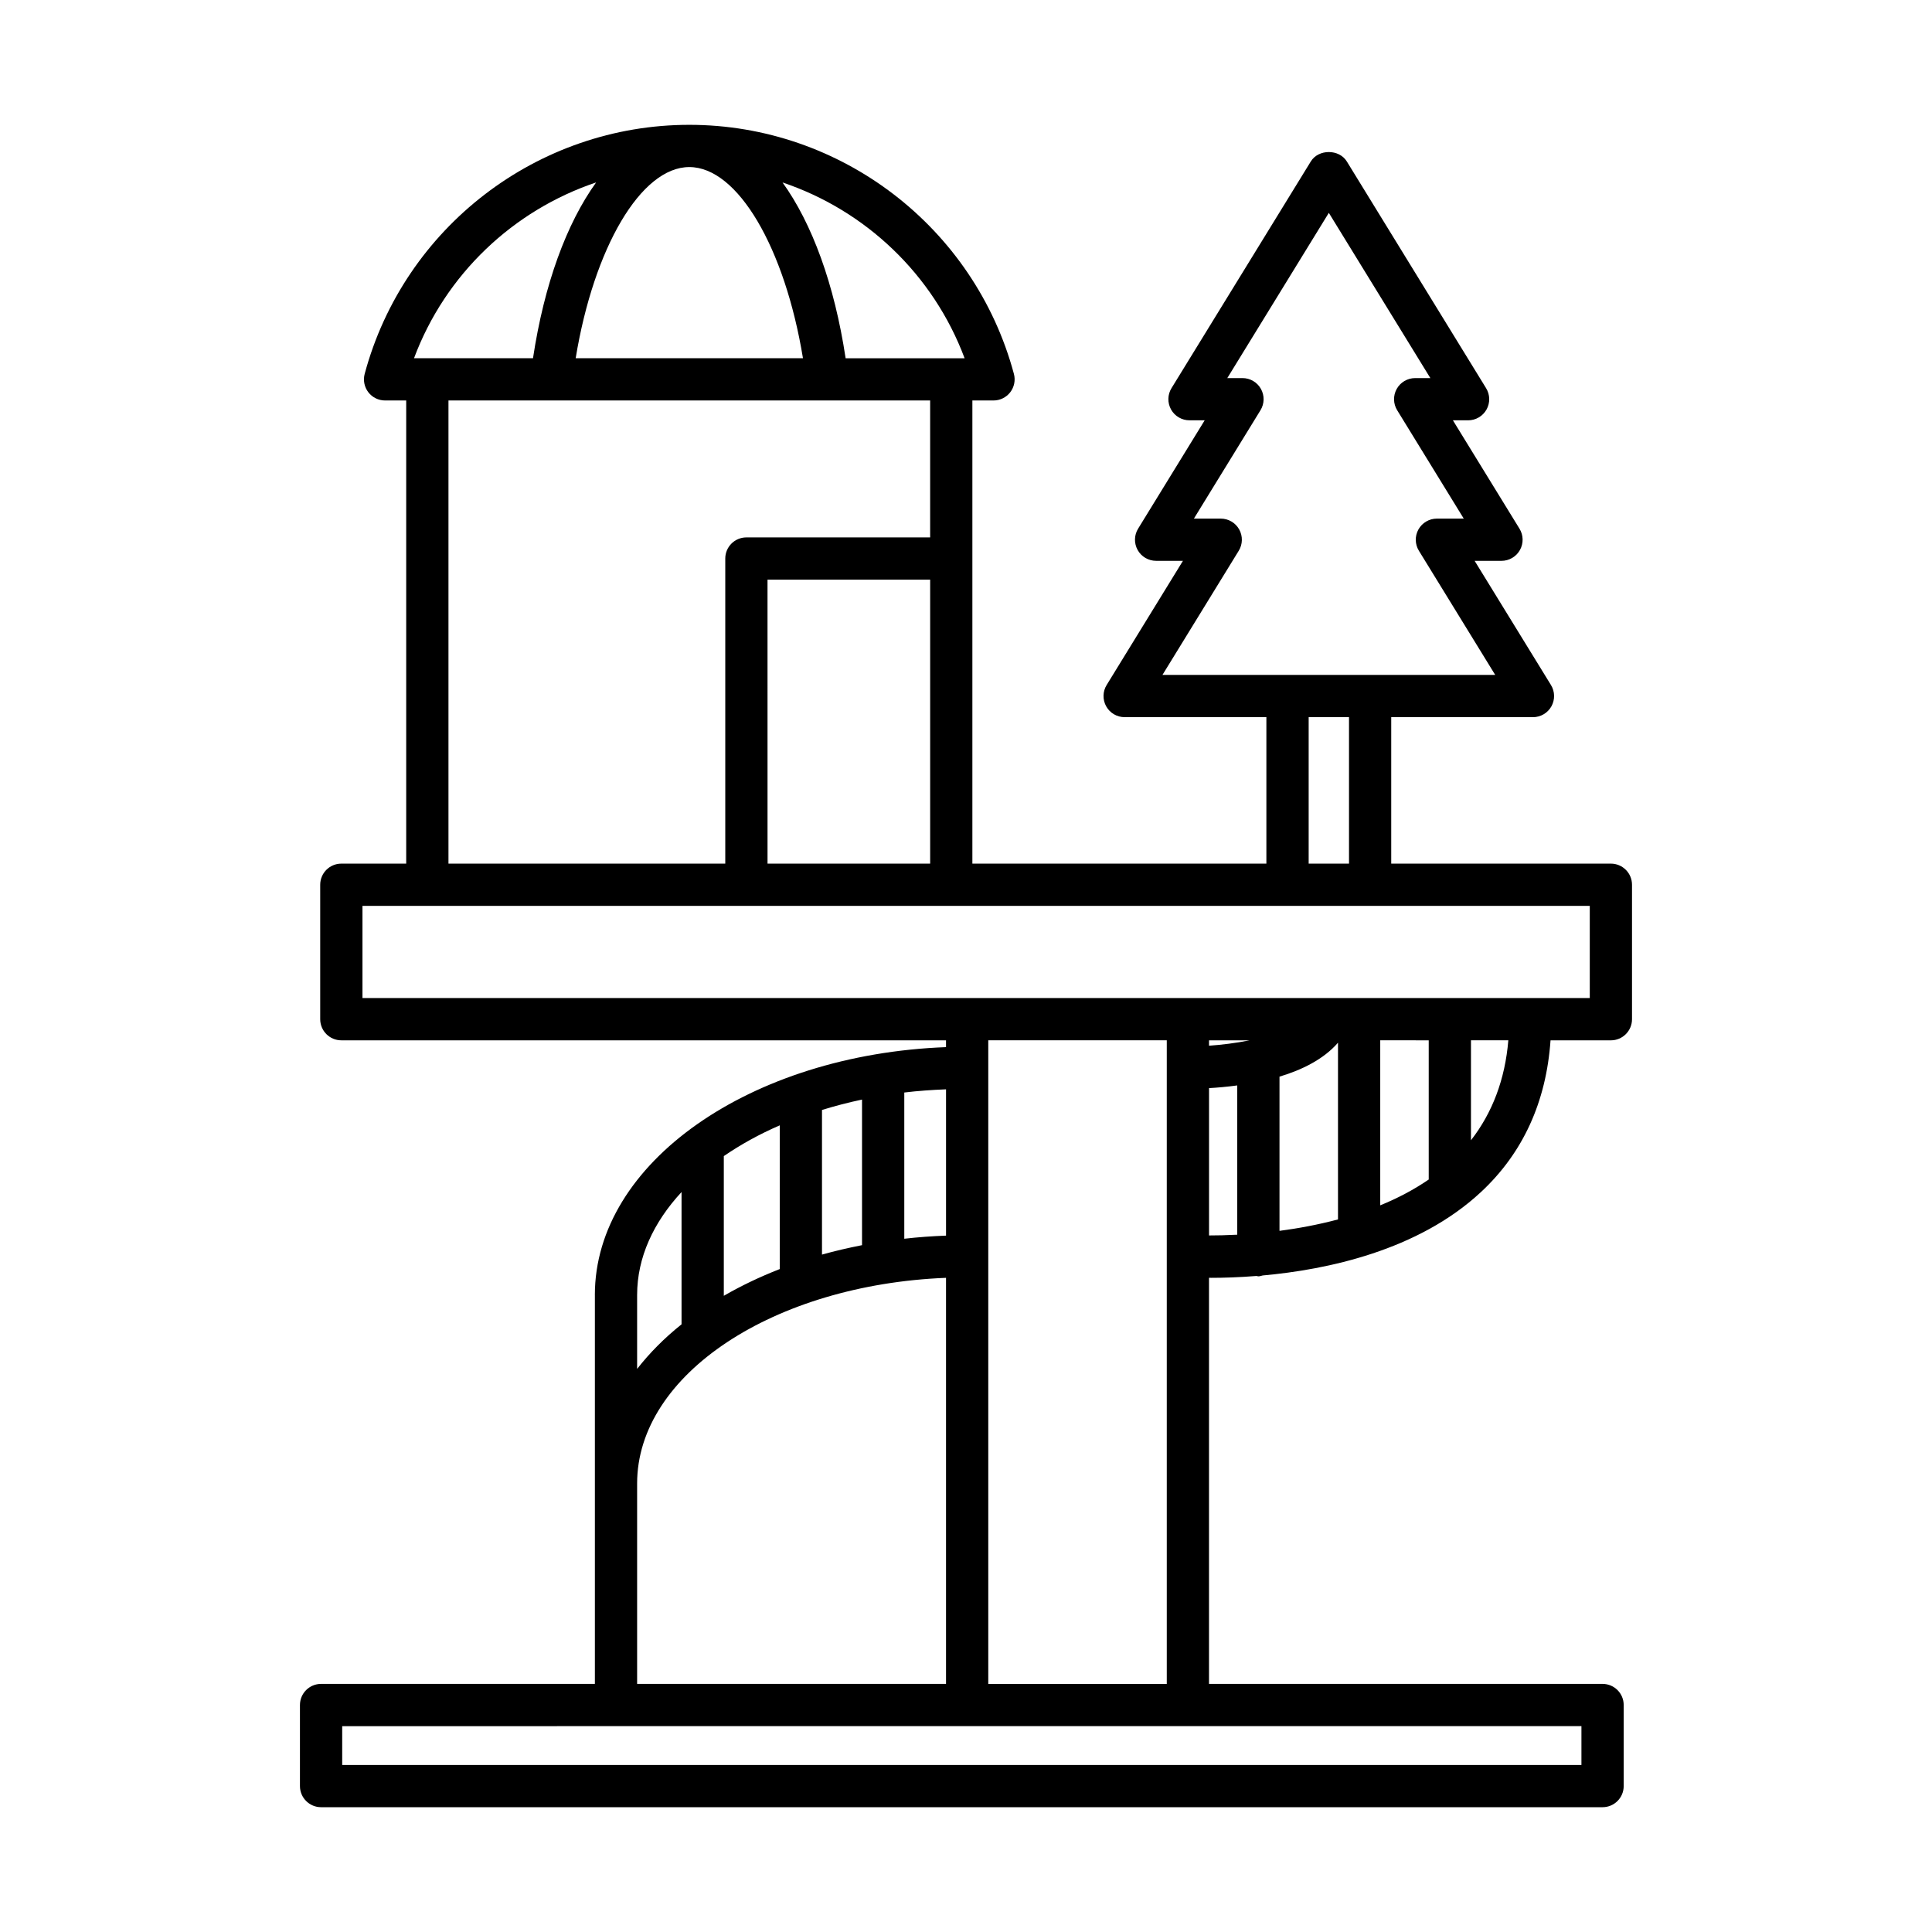<?xml version="1.0" encoding="UTF-8"?>
<!-- Uploaded to: ICON Repo, www.svgrepo.com, Generator: ICON Repo Mixer Tools -->
<svg fill="#000000" width="800px" height="800px" version="1.1" viewBox="144 144 512 512" xmlns="http://www.w3.org/2000/svg">
 <path d="m301.65 487.18v103.07h-72.562c-3.094 0-5.598 2.508-5.598 5.598v21.48c0 3.09 2.504 5.598 5.598 5.598h339.61c3.094 0 5.598-2.508 5.598-5.598v-21.48c0-3.09-2.504-5.598-5.598-5.598h-104.3v-107.62c0.234 0 0.422 0.008 0.668 0.008 3.133 0 7.238-0.121 11.918-0.492 0.172 0.016 0.316 0.098 0.492 0.098 0.406 0 0.766-0.148 1.148-0.23 17.035-1.531 41.184-6.582 57.871-22.129 11.121-10.363 17.273-23.879 18.414-40.188l15.992 0.004c3.094 0 5.598-2.508 5.598-5.598v-35.633c0-3.09-2.504-5.598-5.598-5.598h-58.211v-38.812h37.562c2.027 0 3.898-1.098 4.887-2.863 0.988-1.77 0.945-3.938-0.121-5.664l-20.223-32.902h7.117c2.027 0 3.898-1.098 4.887-2.863 0.988-1.77 0.945-3.938-0.121-5.664l-17.641-28.711h4.023c2.027 0 3.898-1.098 4.887-2.863 0.988-1.77 0.945-3.938-0.121-5.664l-36.91-60.082c-2.035-3.316-7.5-3.316-9.535 0l-36.918 60.078c-1.066 1.727-1.109 3.891-0.121 5.664 0.988 1.77 2.859 2.863 4.887 2.863h4.023l-17.641 28.711c-1.066 1.727-1.109 3.891-0.121 5.664 0.988 1.77 2.859 2.863 4.887 2.863h7.113l-20.215 32.902c-1.066 1.727-1.109 3.891-0.121 5.664 0.988 1.77 2.859 2.863 4.887 2.863h37.562v38.812l-77.914 0.004v-122.74h5.598c1.738 0 3.383-0.809 4.445-2.191 1.055-1.379 1.414-3.18 0.961-4.859-10.445-38.859-45.82-66-86.023-66-40.207 0-75.582 27.141-86.027 66-0.453 1.68-0.094 3.481 0.961 4.859 1.059 1.383 2.699 2.191 4.445 2.191h5.598v122.74h-17.191c-3.094 0-5.598 2.508-5.598 5.598v35.629c0 3.09 2.504 5.598 5.598 5.598h160.25v1.805c-51.793 1.957-93.062 30.625-93.062 65.684zm81.996-53.652c3.609-0.438 7.312-0.695 11.066-0.844v38.77c-3.75 0.141-7.438 0.41-11.066 0.824zm-21.809 4.625c3.422-1.055 6.953-1.984 10.609-2.754v38.582c-3.621 0.715-7.176 1.527-10.609 2.5zm-26.02 12.223c4.449-3.043 9.391-5.793 14.824-8.148v38.086c-5.273 2.062-10.234 4.43-14.824 7.086zm-22.973 36.805c0-9.938 4.332-19.238 11.773-27.277v35.055c-4.543 3.625-8.473 7.594-11.773 11.816zm0 49.957c0-28.969 36.246-52.68 81.863-54.5v107.61h-81.863zm159.04-65.93c-2.922 0.148-5.457 0.203-7.477 0.199v-39.043c2.129-0.117 4.688-0.34 7.477-0.711zm-7.481-50.082v-1.43h10.77c-3.691 0.742-7.473 1.199-10.77 1.43zm34.18 46.035c-5.356 1.422-10.617 2.391-15.504 3.027v-40.867c6.004-1.797 11.727-4.633 15.504-8.992zm24.043-10.574c-4.016 2.754-8.355 5.008-12.848 6.84v-43.734l12.848 0.004zm11.195-10.402v-26.492h9.902c-0.863 10.336-4.215 19.184-9.902 26.492zm-81.762-123.32 20.215-32.902c1.066-1.727 1.109-3.891 0.121-5.664-0.988-1.77-2.859-2.863-4.887-2.863h-7.113l17.641-28.711c1.066-1.727 1.109-3.891 0.121-5.664-0.988-1.77-2.859-2.863-4.887-2.863h-4.023l26.906-43.789 26.906 43.789h-4.023c-2.027 0-3.898 1.098-4.887 2.863-0.988 1.77-0.945 3.938 0.121 5.664l17.641 28.711h-7.117c-2.027 0-3.898 1.098-4.887 2.863-0.988 1.77-0.945 3.938 0.121 5.664l20.223 32.902zm49.441 11.195v38.812h-10.691v-38.812zm-101.87-95.121h-31.531c-2.961-19.617-8.898-35.73-16.719-46.586 21.957 7.383 39.938 24.34 48.25 46.586zm-57.828 47.48c-3.094 0-5.598 2.508-5.598 5.598v80.855h-73.355v-122.74h127.65v36.285zm48.699 11.195v75.258h-43.098l-0.004-75.258zm-63.824-109.34c12.828 0 25.305 21.375 30.117 50.66h-60.234c4.812-29.285 17.297-50.66 30.117-50.66zm-24.699 4.07c-7.824 10.855-13.762 26.969-16.727 46.586h-31.531c8.312-22.246 26.293-39.199 48.258-46.586zm-61.922 216.15v-24.434h325.25v24.434zm213.15 11.199v170.56h-47.305v-170.56zm109.89 181.75v10.285l-328.41 0.004v-10.285z"/>
</svg>